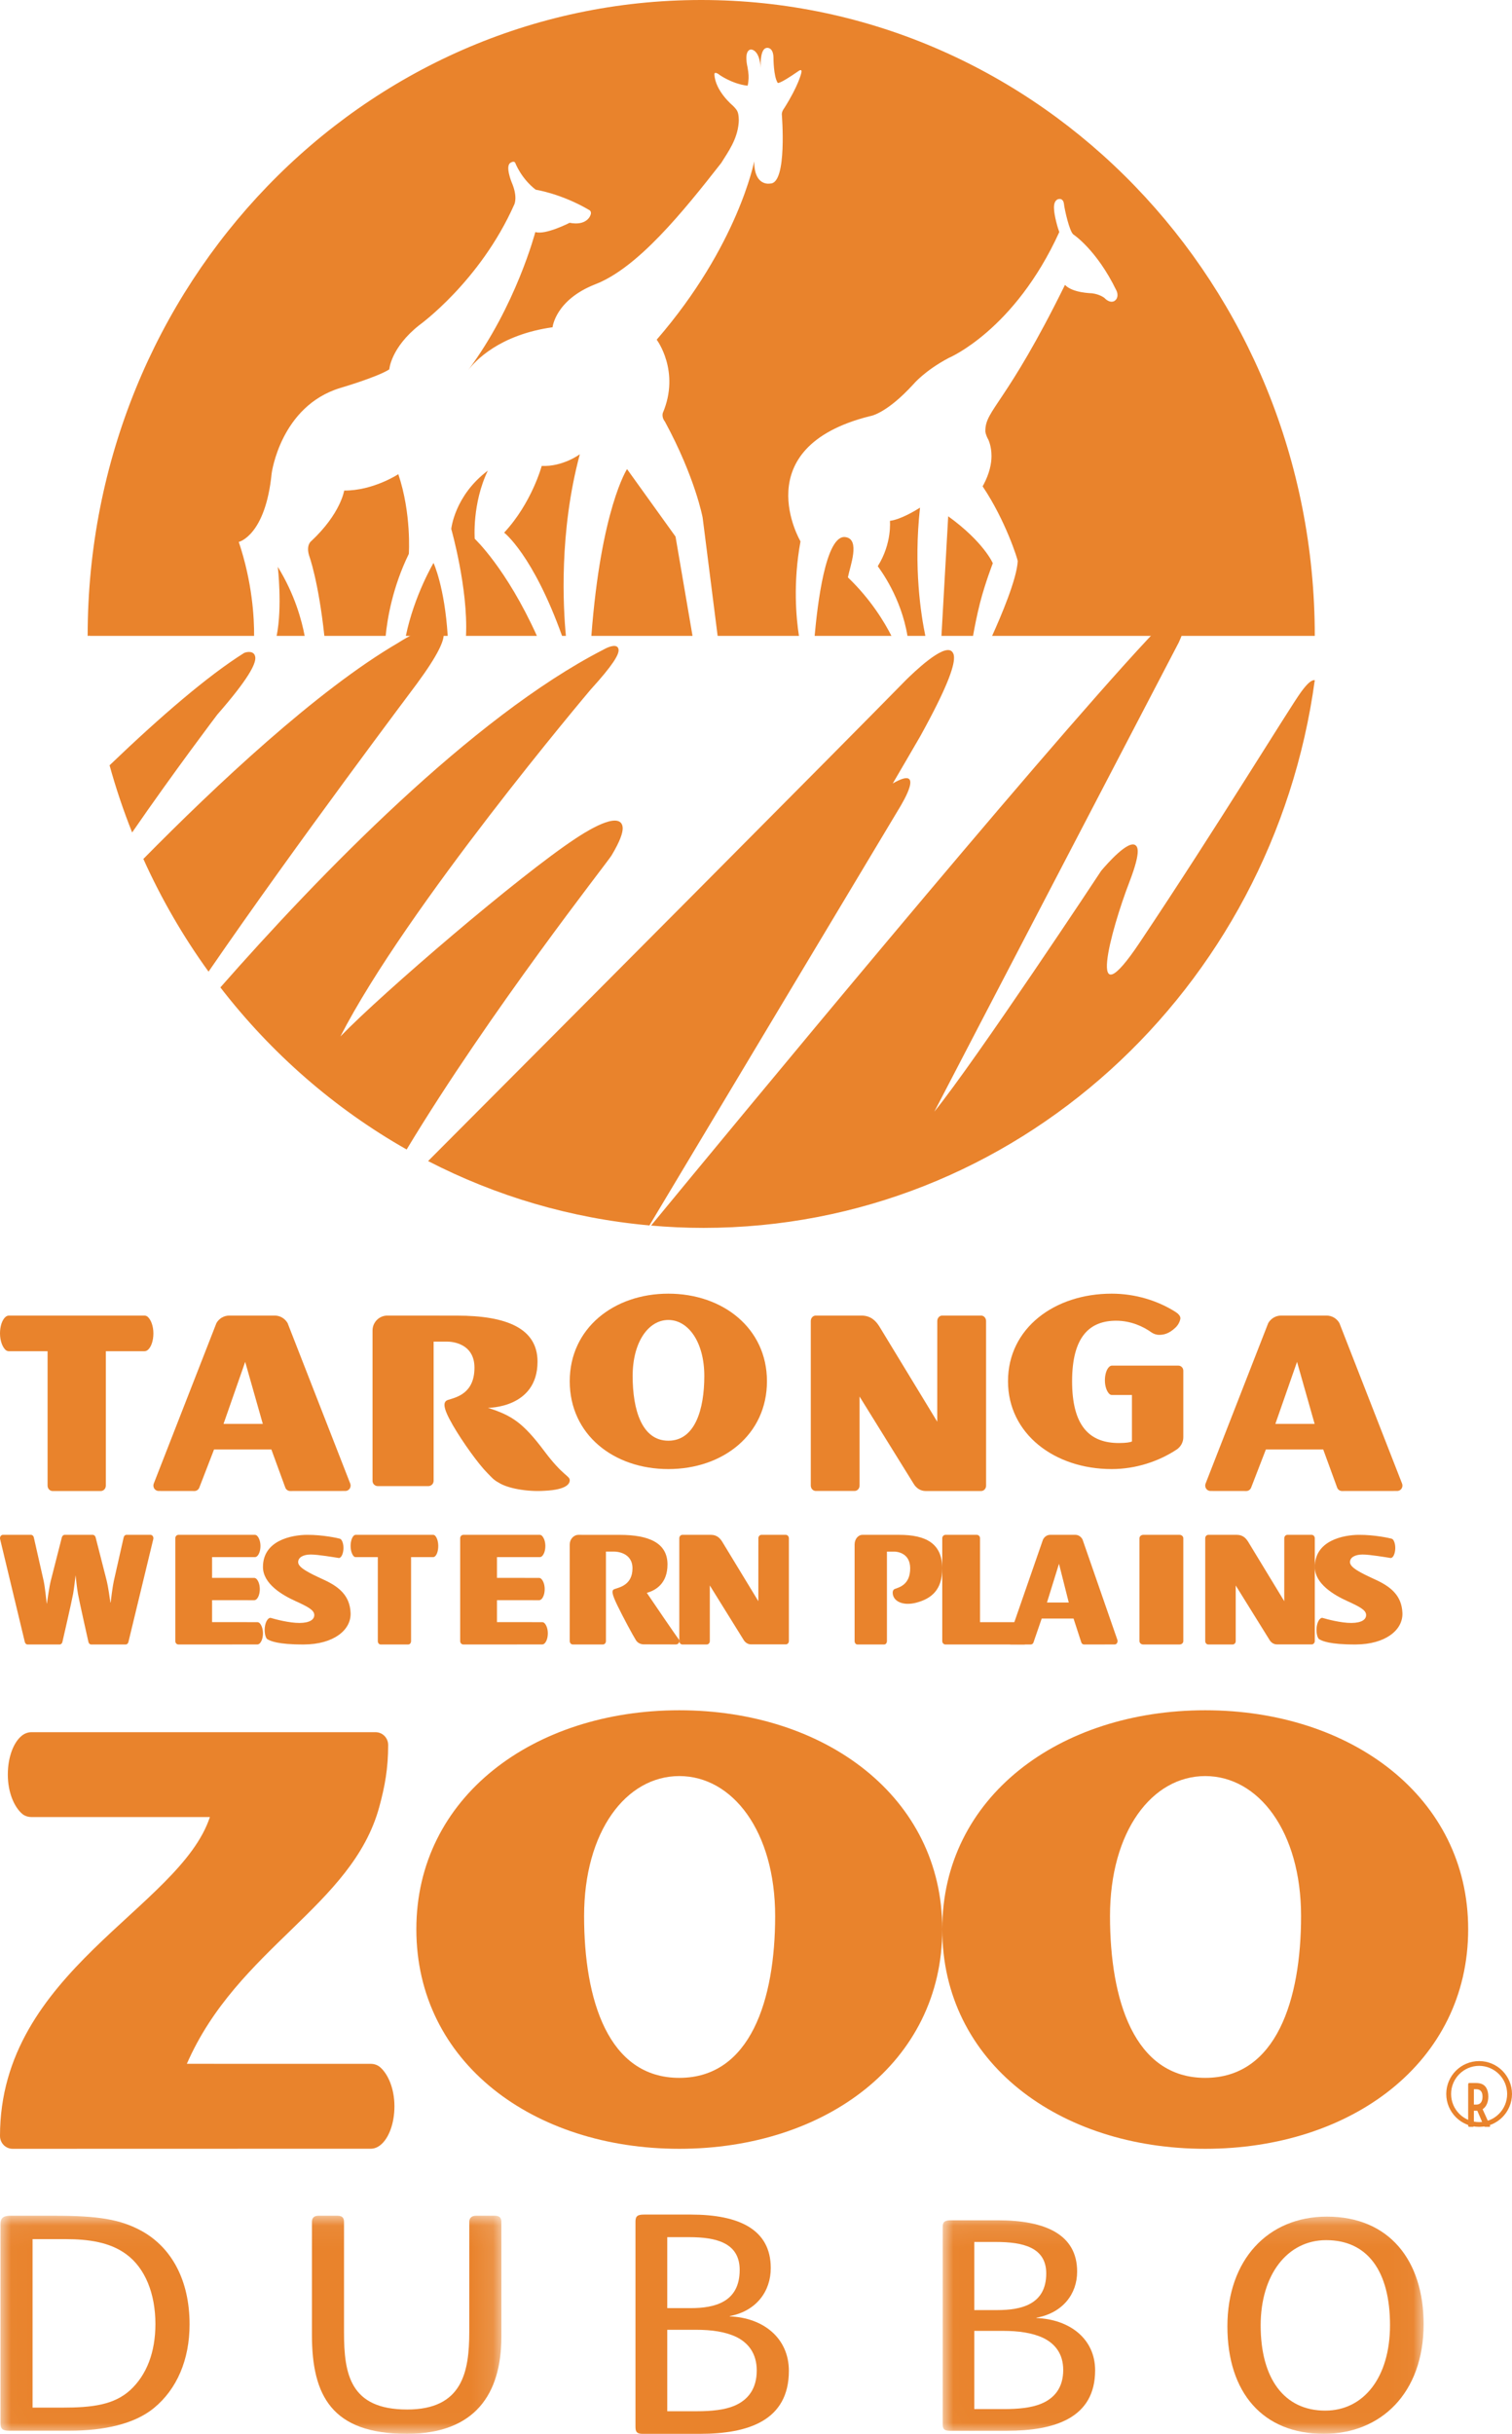 <?xml version="1.0" encoding="UTF-8"?>
<svg width="69px" height="111px" viewBox="0 0 69 111" version="1.1" xmlns="http://www.w3.org/2000/svg" xmlns:xlink="http://www.w3.org/1999/xlink">
    <!-- Generator: Sketch 51.2 (57519) - http://www.bohemiancoding.com/sketch -->
    <title>dubbo</title>
    <desc>Created with Sketch.</desc>
    <defs>
        <polygon id="path-1" points="0.021 0.053 22.88 0.053 22.88 9.987 0.021 9.987"></polygon>
        <polygon id="path-3" points="0.02 0.093 21.967 0.093 21.967 9.988 0.02 9.988"></polygon>
    </defs>
    <g id="dubbo" stroke="none" stroke-width="1" fill="none" fill-rule="evenodd">
        <g id="TZ_TWPZ_location_logos_RGB" transform="translate(-139, -6)">
            <g id="Group-31" transform="translate(139, 107)">
                <mask id="mask-2" fill="white">
                    <use xlink:href="#path-1"></use>
                </mask>
                <g id="Clip-29"></g>
                <path d="M5.753,1.803 C5.013,1.262 4.053,1.12 2.982,1.12 L1.486,1.12 L1.486,8.804 L2.84,8.804 C4.226,8.804 5.202,8.676 5.942,8.007 C6.698,7.31 7.092,6.271 7.092,4.991 C7.092,3.625 6.635,2.443 5.753,1.803 M7.029,8.819 C6.132,9.559 4.73,9.858 3.155,9.858 L0.415,9.858 C0.116,9.858 0.021,9.772 0.021,9.516 L0.021,0.451 C0.021,0.167 0.132,0.053 0.479,0.053 L2.462,0.053 C4.462,0.053 5.501,0.209 6.494,0.764 C7.832,1.518 8.651,2.998 8.651,5.005 C8.651,6.627 8.068,7.965 7.029,8.819" id="Fill-28" fill="#E9832C" mask="url(#mask-2)"></path>
                <path d="M22.88,5.574 C22.88,8.178 21.683,10 18.565,10 C15.148,10 14.235,8.264 14.235,5.489 L14.235,0.337 C14.235,0.152 14.329,0.053 14.534,0.053 L15.4,0.053 C15.62,0.053 15.699,0.152 15.699,0.337 L15.699,5.361 C15.699,7.268 15.967,8.89 18.581,8.89 C21.101,8.89 21.415,7.182 21.415,5.347 L21.415,0.337 C21.415,0.152 21.526,0.053 21.73,0.053 L22.581,0.053 C22.802,0.053 22.88,0.152 22.88,0.337 L22.88,5.574" id="Fill-30" fill="#E9832C" mask="url(#mask-2)"></path>
            </g>
            <path d="M172.615,112.588 C172.1,112.341 171.477,112.254 170.759,112.254 L169.45,112.254 L169.45,115.969 L170.806,115.969 C171.461,115.969 172.053,115.911 172.505,115.723 C173.129,115.461 173.534,114.953 173.534,114.112 C173.534,113.342 173.16,112.863 172.615,112.588 M170.448,108.03 L169.45,108.03 L169.45,111.267 L170.51,111.267 C171.602,111.267 172.755,111.006 172.755,109.525 C172.755,108.292 171.695,108.03 170.448,108.03 M170.947,117 L168.328,117 C168.078,117 168,116.927 168,116.681 L168,107.319 C168,107.072 168.094,107 168.39,107 L170.526,107 C172.708,107 174.174,107.667 174.174,109.438 C174.174,110.498 173.519,111.398 172.303,111.63 L172.303,111.644 C173.831,111.702 175,112.631 175,114.126 C175,116.405 173.129,117 170.947,117" id="Fill-32" fill="#E9832C"></path>
            <g id="Group-36" transform="translate(182, 107)">
                <mask id="mask-4" fill="white">
                    <use xlink:href="#path-3"></use>
                </mask>
                <g id="Clip-34"></g>
                <path d="M4.606,5.625 C4.095,5.388 3.475,5.304 2.762,5.304 L1.461,5.304 L1.461,8.871 L2.809,8.871 C3.459,8.871 4.048,8.815 4.497,8.634 C5.117,8.384 5.52,7.896 5.52,7.088 C5.52,6.349 5.148,5.889 4.606,5.625 M2.453,1.249 L1.461,1.249 L1.461,4.356 L2.514,4.356 C3.599,4.356 4.745,4.106 4.745,2.684 C4.745,1.5 3.692,1.249 2.453,1.249 M2.948,9.861 L0.345,9.861 C0.097,9.861 0.02,9.791 0.02,9.554 L0.02,0.566 C0.02,0.33 0.113,0.26 0.407,0.26 L2.53,0.26 C4.699,0.26 6.155,0.901 6.155,2.601 C6.155,3.618 5.505,4.482 4.296,4.705 L4.296,4.719 C5.814,4.775 6.976,5.666 6.976,7.102 C6.976,9.289 5.117,9.861 2.948,9.861" id="Fill-33" fill="#E9832C" mask="url(#mask-4)"></path>
                <path d="M17.52,1.166 C15.739,1.166 14.53,2.754 14.53,5.053 C14.53,7.492 15.615,8.941 17.474,8.941 C19.225,8.941 20.433,7.436 20.433,5.04 C20.433,2.587 19.411,1.166 17.52,1.166 M17.412,10 C14.639,10 13.012,8.133 13.012,5.095 C13.012,2.071 14.856,0.093 17.552,0.093 C20.402,0.093 21.967,2.099 21.967,4.997 C21.967,8.161 19.999,10 17.412,10" id="Fill-35" fill="#E9832C" mask="url(#mask-4)"></path>
            </g>
            <path d="M169.5,66.2 C168.589,66.2 167.871,67.209 167.871,68.755 C167.871,70.278 168.281,71.706 169.5,71.706 C170.719,71.706 171.141,70.278 171.141,68.755 C171.141,67.209 170.411,66.2 169.5,66.2 Z M169.5,73 C167.005,73 165,71.428 165,68.994 C165,66.584 167.005,65 169.5,65 C171.995,65 174,66.584 174,68.994 C174,71.428 171.995,73 169.5,73 Z" id="Fill-37" fill="#E9832C"></path>
            <path d="M145.747,66.062 C145.707,66.024 145.653,66 145.593,66 L139.407,66 C139.344,66 139.29,66.028 139.246,66.066 C139.101,66.194 139,66.479 139,66.811 C139,67.15 139.111,67.432 139.252,67.564 C139.293,67.602 139.347,67.626 139.407,67.626 L141.171,67.626 L141.171,73.754 C141.171,73.889 141.272,74 141.397,74 L143.603,74 C143.728,74 143.829,73.889 143.829,73.754 L143.829,67.626 L145.593,67.625 C145.656,67.625 145.71,67.598 145.753,67.559 C145.899,67.432 146,67.146 146,66.814 C146,66.475 145.889,66.194 145.747,66.062" id="Fill-38" fill="#E9832C"></path>
            <path d="M149.201,70.939 L150.189,68.11 L150.993,70.939 L149.201,70.939 Z M154.981,73.656 L152.124,66.341 C152.004,66.137 151.788,66 151.541,66 L149.459,66 C149.211,66 148.995,66.137 148.877,66.341 L146.019,73.656 C146.006,73.686 146,73.718 146,73.753 C146,73.888 146.107,73.998 146.238,73.998 L147.874,74 C147.974,74 148.058,73.938 148.094,73.849 L148.768,72.106 L151.384,72.106 L152.021,73.849 C152.057,73.938 152.142,74 152.241,74 L154.762,73.998 C154.893,73.998 155,73.888 155,73.753 C155,73.718 154.994,73.686 154.981,73.656 Z" id="Fill-39" fill="#E9832C"></path>
            <path d="M197.201,70.939 L198.19,68.11 L198.993,70.939 L197.201,70.939 Z M202.981,73.656 L200.123,66.341 C200.005,66.137 199.789,66 199.542,66 L197.46,66 C197.212,66 196.996,66.137 196.876,66.341 L194.019,73.656 C194.007,73.686 194,73.718 194,73.753 C194,73.888 194.107,73.998 194.238,73.998 L195.875,74 C195.974,74 196.058,73.938 196.094,73.849 L196.768,72.106 L199.385,72.106 L200.022,73.849 C200.057,73.938 200.142,74 200.242,74 L202.762,73.998 C202.894,73.998 203,73.888 203,73.753 C203,73.718 202.994,73.686 202.981,73.656 Z" id="Fill-40" fill="#E9832C"></path>
            <path d="M193,71.55 C193,71.784 192.874,71.993 192.694,72.111 C191.875,72.65 190.832,73 189.73,73 C187.125,73 185,71.393 185,68.994 C185,66.572 187.125,65 189.73,65 C190.814,65 191.833,65.318 192.648,65.835 C192.754,65.903 192.867,66.005 192.867,66.12 C192.867,66.179 192.814,66.385 192.646,66.545 C192.34,66.838 192.091,66.878 191.903,66.878 C191.764,66.878 191.639,66.834 191.534,66.758 C191.183,66.506 190.614,66.234 189.936,66.234 C188.748,66.234 187.925,66.932 187.925,68.994 C187.925,71.055 188.736,71.812 190.062,71.812 C190.405,71.812 190.576,71.777 190.656,71.742 L190.656,69.622 L189.745,69.621 C189.698,69.621 189.655,69.602 189.623,69.571 C189.51,69.461 189.421,69.23 189.422,68.951 C189.422,68.677 189.502,68.443 189.618,68.338 C189.653,68.306 189.695,68.282 189.745,68.282 L192.774,68.282 C192.899,68.282 193,68.386 193,68.513 L193,71.55" id="Fill-41" fill="#E9832C"></path>
            <path d="M183.999,66.247 C183.999,66.11 183.898,66 183.774,66 L181.998,66 C181.873,66 181.773,66.11 181.773,66.247 L181.771,70.84 L179.13,66.497 C178.965,66.234 178.734,66 178.313,66 L176.225,66 C176.101,66 176,66.11 176,66.247 L176,73.751 C176,73.887 176.101,73.997 176.225,73.997 L178.002,73.997 C178.126,73.997 178.226,73.887 178.226,73.751 L178.226,69.692 L180.703,73.684 C180.817,73.871 181.013,74 181.234,74 L183.775,74 C183.899,74 184,73.892 184,73.756 L183.999,66.247" id="Fill-42" fill="#E9832C"></path>
            <path d="M165,73.513 C165,73.299 164.702,73.332 163.842,72.184 C162.858,70.871 162.346,70.552 161.266,70.206 C161.266,70.206 163.53,70.231 163.53,68.101 C163.53,66.578 162.112,66.002 159.851,66.002 L156.675,66 C156.302,66 156,66.306 156,66.682 L156,73.536 C156,73.668 156.106,73.776 156.237,73.776 L158.551,73.776 C158.682,73.776 158.788,73.668 158.788,73.536 L158.788,67.188 L159.43,67.188 C159.557,67.188 160.652,67.229 160.652,68.375 C160.652,69.553 159.828,69.725 159.452,69.844 C159.217,69.919 159.175,70.152 159.667,71.002 C160.102,71.753 160.83,72.771 161.242,73.181 C161.392,73.33 161.517,73.493 161.745,73.611 C162.164,73.888 163.083,74.04 163.834,73.991 C164.929,73.943 165,73.626 165,73.513" id="Fill-43" fill="#E9832C"></path>
            <path d="M158.856,76.038 C158.833,76.015 158.802,76 158.767,76 L155.233,76 C155.197,76 155.166,76.017 155.141,76.041 C155.058,76.121 155,76.3 155,76.507 C155,76.719 155.064,76.894 155.144,76.978 C155.168,77.001 155.198,77.015 155.233,77.015 L156.241,77.015 L156.241,80.845 C156.241,80.931 156.298,81 156.37,81 L157.63,81 C157.702,81 157.759,80.931 157.759,80.845 L157.759,77.015 L158.767,77.015 C158.803,77.015 158.834,76.998 158.859,76.974 C158.942,76.894 159,76.716 159,76.508 C159,76.297 158.936,76.121 158.856,76.038" id="Fill-44" fill="#E9832C"></path>
            <path d="M145.87,76 L144.77,76 C144.709,76 144.659,76.049 144.644,76.115 C144.644,76.115 144.245,77.879 144.194,78.104 C144.14,78.342 144.068,78.928 144.049,79.088 L144.038,79.088 C144.016,78.928 143.933,78.342 143.872,78.104 C143.815,77.879 143.364,76.115 143.364,76.115 C143.348,76.049 143.295,76 143.235,76 L141.951,76 C141.891,76 141.839,76.049 141.822,76.115 C141.822,76.115 141.372,77.879 141.315,78.104 C141.252,78.351 141.158,78.997 141.139,79.134 L141.132,79.134 C141.117,78.997 141.048,78.351 140.993,78.104 C140.942,77.879 140.543,76.115 140.543,76.115 C140.528,76.049 140.477,76 140.417,76 L139.131,76 C139.059,76 139,76.068 139,76.153 C139,76.166 139.002,76.178 139.004,76.19 L140.131,80.88 C140.144,80.95 140.196,81 140.257,81 L141.722,81 C141.783,81 141.833,80.951 141.848,80.885 C141.848,80.885 142.281,79.007 142.337,78.687 C142.387,78.401 142.437,77.949 142.447,77.856 L142.451,77.856 C142.46,77.949 142.508,78.4 142.557,78.686 C142.612,79.005 143.035,80.882 143.035,80.882 C143.048,80.95 143.1,81 143.162,81 L144.734,81 C144.795,81 144.846,80.951 144.861,80.885 L145.996,76.19 C145.998,76.178 146,76.166 146,76.153 C146,76.068 145.941,76 145.87,76" id="Fill-45" fill="#E9832C"></path>
            <path d="M150.597,77.964 L148.678,77.962 L148.678,77.015 L150.629,77.015 C150.669,77.015 150.703,77 150.731,76.975 C150.823,76.895 150.886,76.717 150.886,76.509 C150.886,76.298 150.816,76.121 150.727,76.038 C150.701,76.015 150.667,76 150.629,76 L147.142,76 C147.063,76 147,76.069 147,76.154 L147,80.846 C147,80.932 147.063,81 147.142,81 L150.741,80.999 C150.78,80.999 150.817,80.981 150.845,80.957 C150.936,80.877 151,80.699 151,80.491 C151,80.279 150.93,80.103 150.84,80.02 C150.815,79.997 150.778,79.982 150.74,79.982 L148.678,79.981 L148.678,78.98 L150.597,78.981 C150.637,78.981 150.674,78.963 150.701,78.94 C150.793,78.86 150.856,78.681 150.856,78.473 C150.856,78.262 150.786,78.086 150.697,78.004 C150.671,77.98 150.636,77.964 150.597,77.964" id="Fill-46" fill="#E9832C"></path>
            <path d="M163.597,77.964 L161.679,77.962 L161.679,77.015 L163.629,77.015 C163.669,77.015 163.703,77 163.731,76.975 C163.822,76.895 163.887,76.717 163.887,76.509 C163.887,76.298 163.816,76.121 163.727,76.038 C163.701,76.015 163.667,76 163.629,76 L160.143,76 C160.064,76 160,76.069 160,76.154 L160,80.846 C160,80.932 160.064,81 160.143,81 L163.74,80.999 C163.78,80.999 163.817,80.981 163.845,80.957 C163.936,80.877 164,80.699 164,80.491 C164,80.279 163.93,80.103 163.84,80.02 C163.815,79.997 163.778,79.982 163.74,79.982 L161.679,79.981 L161.679,78.98 L163.597,78.981 C163.637,78.981 163.674,78.963 163.702,78.94 C163.793,78.86 163.857,78.681 163.857,78.473 C163.857,78.262 163.786,78.086 163.697,78.004 C163.672,77.98 163.636,77.964 163.597,77.964" id="Fill-47" fill="#E9832C"></path>
            <path d="M175,76.154 C175,76.069 174.937,76 174.86,76 L173.749,76 C173.671,76 173.608,76.069 173.608,76.154 L173.607,79.026 L171.957,76.311 C171.854,76.146 171.709,76 171.446,76 L170.141,76 C170.062,76 170,76.069 170,76.154 L170,80.845 C170,80.931 170.062,81 170.141,81 L171.252,81 C171.329,81 171.392,80.931 171.392,80.845 L171.392,78.308 L172.939,80.798 C173.011,80.914 173.134,80.995 173.272,80.995 L174.86,80.995 C174.938,80.995 175,80.928 175,80.843 L175,76.154" id="Fill-48" fill="#E9832C"></path>
            <path d="M192.829,76 L191.17,76 C191.076,76 191,76.069 191,76.154 L191,80.847 C191,80.932 191.076,81 191.17,81 L192.829,81 C192.923,81 193,80.932 193,80.847 L193,76.154 C193,76.069 192.923,76 192.829,76" id="Fill-49" fill="#E9832C"></path>
            <path d="M186.778,79.087 L187.327,77.319 L187.773,79.087 L186.778,79.087 Z M189.99,80.785 L188.402,76.213 C188.336,76.085 188.216,76 188.078,76 L186.922,76 C186.784,76 186.664,76.085 186.598,76.213 L185.01,80.785 C185.004,80.804 185,80.824 185,80.845 C185,80.93 185.059,80.999 185.132,80.999 L186.041,81 C186.096,81 186.144,80.961 186.163,80.906 L186.538,79.817 L187.991,79.817 L188.345,80.906 C188.365,80.961 188.412,81 188.467,81 L189.867,80.999 C189.941,80.999 190,80.93 190,80.845 C190,80.824 189.996,80.804 189.99,80.785 Z" id="Fill-50" fill="#E9832C"></path>
            <path d="M180.832,79.089 C181.501,78.907 182,78.514 182,77.53 C182,76.378 181.234,76 180.037,76 L178.357,76 C178.16,76 178,76.196 178,76.438 L178,80.845 C178,80.931 178.056,81 178.125,81 L179.35,81 C179.419,81 179.475,80.931 179.475,80.845 L179.475,76.764 L179.815,76.764 C179.881,76.764 180.536,76.79 180.536,77.527 C180.536,78.284 180.025,78.394 179.826,78.471 C179.773,78.492 179.738,78.553 179.738,78.636 C179.738,79.014 180.184,79.263 180.832,79.089" id="Fill-51" fill="#E9832C"></path>
            <path d="M183.724,79.983 L183.724,76.154 C183.724,76.069 183.658,76 183.577,76 L182.147,76 C182.066,76 182,76.069 182,76.154 L182,80.847 C182,80.932 182.066,81 182.147,81 L185.733,81 C185.774,81 185.812,80.982 185.84,80.957 C185.934,80.879 186,80.7 186,80.492 C186,80.281 185.928,80.105 185.836,80.022 C185.81,79.997 185.772,79.983 185.733,79.983 L183.724,79.983" id="Fill-52" fill="#E9832C"></path>
            <path d="M199,76.154 C199,76.069 198.937,76 198.859,76 L197.748,76 C197.671,76 197.608,76.069 197.608,76.154 L197.607,79.026 L195.956,76.31 C195.853,76.146 195.708,76 195.445,76 L194.141,76 C194.063,76 194,76.069 194,76.154 L194,80.847 C194,80.932 194.063,81 194.141,81 L195.251,81 C195.329,81 195.392,80.932 195.392,80.847 L195.392,78.309 L196.939,80.799 C197.011,80.917 197.133,80.996 197.272,80.996 L198.86,80.996 C198.937,80.996 199,80.928 199,80.844 L199,76.154" id="Fill-53" fill="#E9832C"></path>
            <path d="M151.247,80.784 C151.203,80.762 151.185,80.75 151.169,80.728 C151.102,80.635 151.061,80.426 151.084,80.225 C151.105,80.026 151.179,79.872 151.265,79.812 C151.291,79.793 151.318,79.781 151.355,79.788 C151.576,79.853 152.2,80.02 152.671,80.018 C153.14,80.015 153.351,79.86 153.342,79.646 C153.333,79.433 153.072,79.288 152.475,79.016 C151.879,78.746 151,78.233 151,77.465 C151,76.257 152.302,76.004 153.011,76 C153.741,75.996 154.421,76.15 154.494,76.172 C154.539,76.184 154.55,76.194 154.57,76.216 C154.634,76.295 154.681,76.453 154.673,76.635 C154.665,76.815 154.609,76.966 154.536,77.026 C154.514,77.046 154.488,77.058 154.457,77.055 C154.283,77.028 153.501,76.895 153.178,76.897 C152.855,76.899 152.607,77.015 152.607,77.246 C152.607,77.488 153.063,77.72 153.77,78.044 C154.478,78.368 154.966,78.774 154.999,79.56 C155.031,80.346 154.217,80.993 152.871,81 C151.659,81.006 151.335,80.828 151.247,80.784" id="Fill-54" fill="#E9832C"></path>
            <path d="M199.247,80.784 C199.202,80.762 199.184,80.75 199.169,80.728 C199.102,80.635 199.061,80.426 199.083,80.225 C199.105,80.026 199.179,79.872 199.265,79.812 C199.291,79.793 199.318,79.781 199.355,79.788 C199.576,79.853 200.2,80.02 200.67,80.018 C201.141,80.015 201.351,79.86 201.342,79.646 C201.333,79.433 201.072,79.288 200.475,79.016 C199.879,78.746 199,78.233 199,77.465 C199,76.257 200.302,76.004 201.011,76 C201.741,75.996 202.42,76.15 202.494,76.172 C202.539,76.184 202.55,76.194 202.569,76.216 C202.634,76.295 202.68,76.453 202.672,76.635 C202.664,76.815 202.609,76.966 202.537,77.026 C202.514,77.046 202.488,77.058 202.457,77.055 C202.283,77.028 201.501,76.895 201.178,76.897 C200.855,76.899 200.607,77.015 200.607,77.246 C200.607,77.488 201.063,77.72 201.77,78.044 C202.478,78.368 202.966,78.774 202.999,79.56 C203.031,80.346 202.217,80.993 200.871,81 C199.659,81.006 199.335,80.828 199.247,80.784" id="Fill-55" fill="#E9832C"></path>
            <path d="M169.968,80.754 C169.83,80.58 168.806,79.071 168.517,78.645 C168.913,78.536 169.461,78.227 169.461,77.35 C169.461,76.371 168.622,76.001 167.282,76.001 L165.401,76 C165.18,76 165,76.196 165,76.438 L165,80.846 C165,80.931 165.063,81 165.141,81 L166.512,81 C166.59,81 166.652,80.931 166.652,80.846 L166.652,76.763 L167.033,76.763 C167.108,76.763 167.863,76.79 167.863,77.527 C167.863,78.285 167.269,78.395 167.046,78.472 C166.907,78.52 166.902,78.659 167.173,79.216 C167.434,79.753 167.877,80.579 168.023,80.809 C168.098,80.925 168.233,80.995 168.382,80.995 L169.847,80.998 C169.931,80.998 170,80.93 170,80.846 C170,80.811 169.989,80.78 169.968,80.754" id="Fill-56" fill="#E9832C"></path>
            <path d="M179.741,41.731 C179.815,41.611 180.994,39.581 180.994,39.581 C182.231,37.347 182.537,36.414 182.537,36.003 C182.537,35.844 182.495,35.769 182.441,35.713 C182.057,35.331 180.642,36.725 180.36,36.997 C177.421,40 164.626,52.846 158.536,58.953 C161.624,60.544 165.033,61.565 168.637,61.888 C170.422,58.901 180.111,42.738 180.111,42.738 C180.109,42.724 181.297,40.833 179.741,41.731 Z M167.417,43.774 C167.417,43.665 167.382,43.592 167.351,43.547 C167.01,43.09 165.565,44.045 165.274,44.237 C162.715,45.92 156.483,51.256 154.534,53.27 C157.551,47.385 165.832,37.595 165.951,37.453 C166.993,36.31 167.23,35.866 167.23,35.655 C167.23,35.609 167.22,35.573 167.204,35.544 C167.089,35.351 166.699,35.534 166.537,35.628 C160.527,38.708 153.546,45.931 149.057,51.033 C151.38,54.039 154.268,56.561 157.557,58.425 C161.379,52.087 166.705,45.347 166.904,45.02 C167.302,44.358 167.417,43.99 167.417,43.774 Z M198.365,37.572 C197.847,38.283 194.523,43.739 191.024,48.966 C188.522,52.717 189.692,48.422 190.544,46.216 C190.83,45.472 190.92,45.056 190.92,44.835 C190.92,44.667 190.876,44.595 190.823,44.552 C190.494,44.293 189.539,45.376 189.252,45.715 C189.252,45.724 183.512,54.394 181.639,56.698 C182.278,55.457 192.797,35.292 192.797,35.292 C193.011,34.811 193.115,34.481 193.115,34.276 C193.115,34.163 193.089,34.091 193.036,34.043 C192.735,33.781 191.705,34.796 191.399,35.127 C186.283,40.609 172.421,57.391 168.712,61.894 C169.501,61.963 170.298,62 171.103,62 C185.32,62 197.076,51.138 199,37.02 C198.821,37.001 198.605,37.245 198.365,37.572 Z M159.249,34.939 C159.249,34.823 159.218,34.76 159.182,34.711 C158.857,34.268 157.457,35.133 157.175,35.315 C153.456,37.482 148.811,41.858 145.542,45.174 C146.364,46.998 147.362,48.719 148.517,50.314 C152.541,44.456 157.953,37.284 158.028,37.177 C159.012,35.84 159.249,35.241 159.249,34.939 Z M150.652,36.011 C150.652,35.943 150.632,35.902 150.618,35.864 C150.499,35.651 150.18,35.76 150.145,35.776 C148.495,36.811 146.347,38.654 144,40.903 C144.288,41.95 144.634,42.971 145.03,43.966 C146.946,41.187 148.886,38.629 148.919,38.587 C150.355,36.943 150.652,36.304 150.652,36.011 Z" id="Fill-57" fill="#E9832C"></path>
            <path d="M177.706,32.344 C177.698,32.338 177.69,32.325 177.698,32.313 C177.788,31.834 178.272,30.6 177.59,30.497 C176.67,30.344 176.298,33.653 176.176,35 L179.68,35 C179.37,34.389 178.745,33.342 177.706,32.344 Z M167.615,27.394 C167.615,27.394 166.428,29.207 165.987,35 L170.603,35 L169.828,30.473 L167.615,27.394 Z M163.721,27.249 C163.721,27.249 163.269,28.937 162.007,30.292 C162.007,30.292 163.32,31.294 164.649,35 L164.825,35 C164.703,33.733 164.503,30.28 165.46,26.718 C165.46,26.718 164.683,27.295 163.721,27.249 Z M182.271,29.546 C182.266,29.67 182.044,33.569 181.963,35 L183.405,35 C183.474,34.608 183.584,34.043 183.727,33.481 C183.965,32.564 184.307,31.689 184.307,31.689 C184.307,31.682 183.891,30.716 182.271,29.546 Z M180.985,29.153 C180.775,29.287 180.088,29.699 179.613,29.753 C179.607,29.753 179.72,30.766 179.057,31.823 C179.162,31.977 180.115,33.219 180.412,35 L181.228,35 C181.03,34.051 180.684,31.876 180.985,29.153 Z M151.625,35 L152.903,35 C152.775,34.319 152.458,33.117 151.677,31.852 C151.677,31.852 151.891,33.669 151.625,35 Z M171,6 C155.536,6 143,18.985 143,35 L143.04,35 C143.059,34.99 143.084,34.99 143.112,35 L150.596,35 C150.602,34.18 150.516,32.561 149.896,30.716 C149.896,30.716 151.115,30.438 151.397,27.587 C151.397,27.587 151.801,24.525 154.527,23.694 C154.527,23.694 156.227,23.197 156.765,22.846 C156.765,22.846 156.833,21.858 158.13,20.832 C158.13,20.832 160.903,18.845 162.465,15.335 C162.465,15.335 162.649,15.002 162.346,14.306 C162.346,14.306 162.05,13.581 162.289,13.429 C162.289,13.429 162.464,13.302 162.519,13.442 C162.519,13.442 162.783,14.14 163.447,14.652 C163.447,14.652 164.613,14.828 165.888,15.578 C165.888,15.578 166.029,15.643 165.938,15.831 C165.938,15.831 165.776,16.313 164.995,16.161 C164.995,16.161 163.891,16.729 163.429,16.583 C163.429,16.583 162.546,19.963 160.366,22.879 C160.678,22.471 161.78,21.267 164.216,20.925 C164.216,20.925 164.34,19.683 166.16,18.967 C168.1,18.222 170.167,15.664 171.913,13.433 C172.238,12.913 172.638,12.365 172.707,11.626 C172.707,11.626 172.734,11.404 172.686,11.185 C172.651,11.031 172.568,10.943 172.435,10.811 C172.435,10.811 171.64,10.155 171.603,9.397 C171.603,9.397 171.577,9.244 171.794,9.381 C171.764,9.374 172.385,9.827 173.116,9.909 C173.116,9.909 173.143,9.827 173.152,9.699 C173.173,9.535 173.167,9.357 173.113,9.064 C173.113,9.064 172.923,8.306 173.267,8.257 C173.267,8.257 173.665,8.24 173.711,9.102 C173.702,8.853 173.706,8.166 174.024,8.182 C174.024,8.182 174.298,8.163 174.298,8.653 C174.298,8.653 174.298,9.48 174.488,9.774 C174.488,9.774 174.491,9.9 175.447,9.236 C175.447,9.236 175.634,9.095 175.56,9.357 C175.56,9.357 175.433,9.913 174.794,10.925 C174.794,10.925 174.678,11.068 174.678,11.208 C174.678,11.208 174.938,14.37 174.153,14.37 C174.153,14.37 173.418,14.535 173.418,13.357 C173.418,13.357 172.681,17.208 168.968,21.492 C168.968,21.492 170.055,22.932 169.247,24.835 C169.247,24.835 169.182,25.029 169.348,25.236 C170.732,27.79 171.065,29.607 171.065,29.607 L171.749,35 L175.46,35 C175.334,34.196 175.182,32.58 175.531,30.691 C175.544,30.716 172.991,26.415 178.69,24.982 C178.69,24.982 179.414,24.911 180.686,23.52 C180.693,23.512 181.198,22.907 182.291,22.327 C182.291,22.327 185.295,21.076 187.341,16.583 C187.296,16.481 187.098,15.834 187.098,15.47 C187.098,15.296 187.139,15.158 187.262,15.092 C187.265,15.092 187.368,15.048 187.451,15.099 C187.503,15.132 187.541,15.198 187.551,15.286 C187.581,15.558 187.804,16.551 187.98,16.691 C187.988,16.696 189.048,17.392 189.948,19.251 C190.002,19.357 190.05,19.589 189.869,19.718 C189.863,19.724 189.672,19.869 189.397,19.585 C189.397,19.585 189.196,19.423 188.842,19.377 C188.804,19.371 187.95,19.365 187.6,18.993 C184.929,24.415 183.967,24.683 183.967,25.642 L183.967,25.672 C183.967,25.689 183.973,25.817 184.105,26.057 C184.105,26.063 184.247,26.338 184.247,26.798 C184.247,27.149 184.154,27.601 183.874,28.124 C183.874,28.129 183.828,28.166 183.855,28.201 C184.894,29.75 185.448,31.524 185.444,31.59 C185.404,32.41 184.673,34.123 184.275,35 L199,35 C199,18.985 186.464,6 171,6 Z M160.664,30.572 C160.664,30.572 160.539,28.97 161.262,27.464 C159.739,28.608 159.593,30.125 159.593,30.125 C159.593,30.125 160.368,32.835 160.266,35 L163.501,35 C162.103,31.909 160.664,30.572 160.664,30.572 Z M157.177,27.626 C157.177,27.626 156.039,28.379 154.707,28.373 C154.707,28.373 154.549,29.423 153.198,30.684 C153.198,30.684 152.952,30.858 153.113,31.359 C153.113,31.359 153.53,32.487 153.802,35 L156.6,35 C156.674,34.233 156.91,32.787 157.657,31.26 C157.657,31.26 157.784,29.43 157.177,27.626 Z M157.521,35 L159.431,35 C159.291,32.754 158.784,31.674 158.784,31.674 C158.784,31.674 157.903,33.155 157.521,35 Z" id="Fill-58" fill="#E9832C"></path>
            <path d="M170,87.001 C167.57,87.001 165.655,89.523 165.655,93.387 C165.655,97.197 166.749,100.765 170,100.765 C173.25,100.765 174.374,97.197 174.374,93.387 C174.374,89.523 172.43,87.001 170,87.001 Z M170,104 C163.347,104 158,100.07 158,93.985 C158,87.958 163.347,84 170,84 C176.653,84 182,87.958 182,93.985 C182,100.07 176.653,104 170,104 Z" id="Fill-59" fill="#E9832C"></path>
            <path d="M194,87.001 C191.569,87.001 189.655,89.523 189.655,93.387 C189.655,97.197 190.749,100.765 194,100.765 C197.25,100.765 198.374,97.197 198.374,93.387 C198.374,89.523 196.43,87.001 194,87.001 Z M194,104 C187.347,104 182,100.07 182,93.985 C182,87.958 187.347,84 194,84 C200.653,84 206,87.958 206,93.985 C206,100.07 200.653,104 194,104 Z" id="Fill-60" fill="#E9832C"></path>
            <path d="M156.343,100.275 C156.238,100.185 156.086,100.126 155.928,100.126 L147.527,100.124 C149.835,94.839 155.069,92.943 156.306,88.416 C156.565,87.471 156.714,86.644 156.714,85.586 C156.714,85.262 156.46,85 156.136,85 L140.43,85 C140.265,85 140.112,85.067 139.997,85.158 C139.619,85.46 139.357,86.138 139.357,86.927 C139.357,86.928 139.357,86.93 139.357,86.932 C139.357,86.934 139.357,86.936 139.357,86.939 C139.357,87.742 139.647,88.411 140.014,88.725 C140.12,88.815 140.272,88.869 140.429,88.869 L148.579,88.869 C147.202,93.036 139,95.904 139,103.415 C139,103.738 139.255,104 139.579,104 L155.929,103.996 C156.093,103.996 156.246,103.922 156.36,103.831 C156.738,103.529 157,102.851 157,102.061 C157,101.258 156.71,100.59 156.343,100.275" id="Fill-61" fill="#E9832C"></path>
            <path d="M206.362,101.283 L206.26,101.283 L206.26,101.983 L206.385,101.983 C206.548,101.983 206.655,101.858 206.655,101.624 C206.655,101.373 206.537,101.283 206.362,101.283 Z M206.969,103 L206.786,103 C206.749,103 206.724,102.986 206.707,102.942 L206.416,102.263 L206.26,102.263 L206.26,102.928 C206.26,102.971 206.249,103 206.214,103 L206.049,103 C206.014,103 206,102.977 206,102.928 L206,101.084 C206,101.02 206.01,101 206.055,101 L206.353,101 C206.529,101 206.715,101.038 206.822,101.214 C206.887,101.321 206.919,101.463 206.919,101.619 C206.919,101.884 206.82,102.093 206.658,102.194 L206.989,102.925 C206.995,102.939 207,102.954 207,102.965 C207,102.989 206.988,103 206.969,103 Z" id="Fill-62" fill="#E9832C"></path>
            <path d="M205.221,101.5 C205.221,102.21 205.795,102.781 206.5,102.783 C207.206,102.781 207.779,102.21 207.779,101.5 C207.779,100.791 207.204,100.219 206.5,100.217 C205.795,100.219 205.221,100.791 205.221,101.5 Z M205,101.5 C205.001,100.673 205.67,100 206.5,100 C207.329,100 207.998,100.673 208,101.5 C207.998,102.327 207.329,103 206.5,103 C205.67,103 205.001,102.327 205,101.5 Z" id="Fill-63" fill="#E9832C"></path>
        </g>
    </g>
</svg>